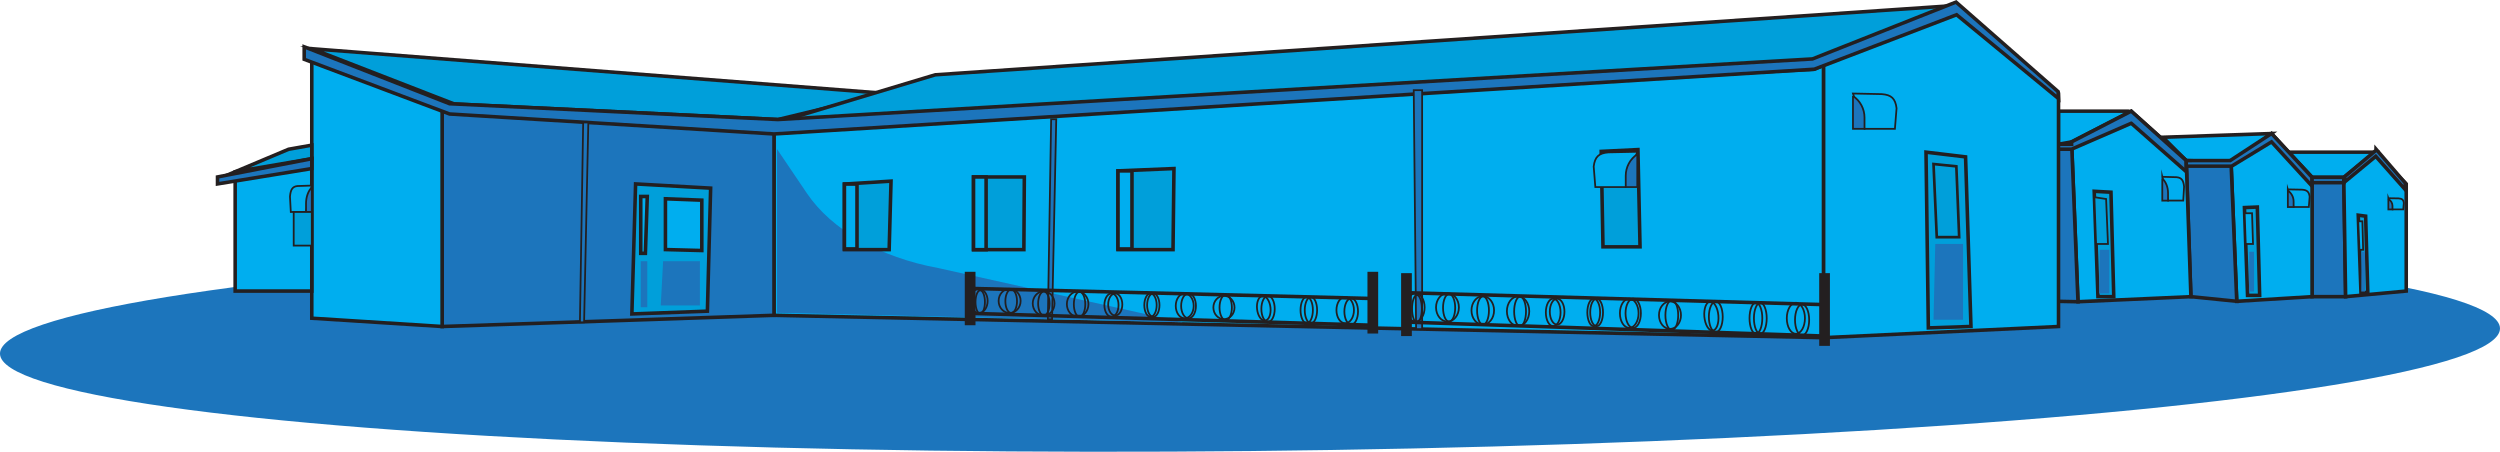 <?xml version="1.0" encoding="UTF-8"?><svg id="Layer_1" xmlns="http://www.w3.org/2000/svg" viewBox="0 0 699.62 126.42"><defs><style>.cls-1,.cls-2,.cls-3,.cls-4,.cls-5,.cls-6,.cls-7,.cls-8,.cls-9,.cls-10{stroke:#231f20;stroke-miterlimit:10;}.cls-1,.cls-3,.cls-8{fill:none;}.cls-2{stroke-width:.75px;}.cls-2,.cls-5,.cls-10{fill:#009fda;}.cls-3{stroke-width:3px;}.cls-4,.cls-5,.cls-7,.cls-8{stroke-width:.5px;}.cls-4,.cls-9{fill:#00aeef;}.cls-6,.cls-7,.cls-11{fill:#1c75bc;}</style></defs><ellipse class="cls-11" cx="349.81" cy="95.42" rx="349.83" ry="30.79" transform="translate(-.95 3.56) rotate(-.58)"/><g><polygon class="cls-6" points="647.03 83.02 656.42 83.02 655.9 49.63 647.03 49.63 647.03 83.02"/><polygon class="cls-9" points="673.38 51.45 673.38 81.45 656.42 83.02 655.9 49.63 664.64 42.58 673.38 51.45"/><polygon class="cls-9" points="655.9 49.63 647.03 49.63 640.25 42.58 664.64 42.58 655.9 49.63"/><polygon class="cls-9" points="647.03 49.63 647.03 83.02 625.95 84.32 624.34 44.93 635.68 37.37 647.03 49.63"/><polygon class="cls-6" points="611.81 44.93 624.33 44.93 625.95 84.32 613.12 83.02 611.81 44.93"/><polygon class="cls-9" points="624.72 45.32 611.81 44.93 605.29 38.41 635.68 37.37 624.72 45.32"/><polygon class="cls-9" points="613.12 83.02 581.52 84.44 579.73 39.71 596.42 31.11 611.81 44.93 613.12 83.02"/><polygon class="cls-6" points="579.73 39.71 575.66 39.71 575.66 84.32 581.52 84.44 579.73 39.71"/><path class="cls-9" d="M579.73,39.71l-3.69,.66v-9.26h19.64c.19,0,.25,.25,.08,.34l-16.04,8.26Z"/><polygon class="cls-6" points="611.85 48.07 596.43 34.5 596.42 34.5 579.73 41.75 575.67 41.75 575.67 40.37 579.73 40.37 579.73 39.71 596.42 31.11 611.81 44.94 611.85 48.07"/><polygon class="cls-6" points="647.03 49.63 647.03 52.1 635.68 39.71 624.53 46.5 611.83 46.5 611.81 44.94 624.11 44.93 635.68 37.37 647.03 49.63"/><rect class="cls-6" x="647.03" y="49.63" width="8.87" height="1.49"/><polygon class="cls-9" points="216.6 34.5 510.33 13.63 510.33 94.5 216.6 88.24 216.6 34.5"/><polygon class="cls-6" points="216.6 88.24 123.73 91.37 123.73 27.71 216.6 34.5 216.6 88.24"/><polygon class="cls-9" points="87.25 14.36 123.73 27.71 123.73 91.37 87.25 89.05 87.25 14.36"/><polygon class="cls-9" points="87.25 81.45 65.81 81.45 65.81 48.06 87.25 44.41 87.25 81.45"/><polygon class="cls-9" points="576.07 26.15 576.07 91.37 510.34 94.5 510.34 13.63 545.81 1.63 576.07 26.15"/><polygon class="cls-10" points="247.95 26.15 87.25 13.63 127.1 29.09 217.69 33.45 247.95 26.15"/><polygon class="cls-10" points="545.81 1.63 261.74 20.93 216.6 34.5 507.73 19.37 545.81 1.63"/><polygon class="cls-10" points="87.25 40.62 80.76 41.77 65.81 48.06 87.25 44.41 87.25 40.62"/><polygon class="cls-10" points="176.83 87.86 197.96 87.08 198.87 52.65 177.87 51.47 176.83 87.86"/><polygon class="cls-10" points="458.96 69.08 448.59 69.08 448.1 42.37 458.37 41.86 458.96 69.08"/><polygon class="cls-10" points="551.57 91.36 539.64 91.76 538.99 42.58 550.06 43.9 551.57 91.36"/><polygon class="cls-10" points="286.53 69.86 272.44 69.86 272.44 49.52 286.66 49.52 286.53 69.86"/><polygon class="cls-10" points="328.27 69.86 312.87 69.86 312.87 47.82 328.53 47.17 328.27 69.86"/><g><polygon class="cls-9" points="179.31 54.98 181.14 54.98 180.61 70.89 179.31 70.89 179.31 54.98"/><polygon class="cls-9" points="196.4 70.11 186.22 69.84 186.22 55.63 196.4 56.02 196.4 70.11"/></g><polygon class="cls-6" points="576.07 27.59 547.55 4.13 507.73 19.37 216.6 37.49 125.81 31.9 85.13 16.6 85.13 13.1 125.81 29.03 217.69 33.45 507.22 16.49 547.39 .58 575.96 25.64 576.07 27.59"/><polygon class="cls-6" points="87.25 47.17 60.87 51.47 60.87 49.52 87.25 44.41 87.25 47.17"/><polygon class="cls-6" points="673.12 51.25 673.12 53.08 664.85 43.75 656.16 50.92 656.16 49.43 664.91 42.07 664.92 41.73 673.12 51.25"/><path class="cls-11" d="M330.94,90.19l-113.49-2.65V41.72l8.38,12.4c6.92,10.23,20.39,17.89,36.74,20.89l68.36,15.18Z"/><rect class="cls-9" x="272.44" y="49.52" width="3.52" height="20.35"/><rect class="cls-9" x="312.87" y="47.82" width="3.91" height="21.85"/><polygon class="cls-10" points="248.83 69.86 236.31 69.86 236.31 51.51 249.35 50.69 248.83 69.86"/><rect class="cls-9" x="236.31" y="51.51" width="3.52" height="18.15"/><polygon class="cls-11" points="195.87 85.49 184.91 85.49 185.57 73.1 195.87 73.1 195.87 85.49"/><rect class="cls-11" x="179.31" y="73.1" width="1.83" height="12.88"/><polygon class="cls-7" points="163.46 90.19 162.29 90.19 163.2 34.29 164.64 34.29 163.46 90.19"/><polygon class="cls-7" points="294.42 89.36 293.24 89.36 294.16 33.36 295.59 33.36 294.42 89.36"/><polygon class="cls-7" points="397.98 92.1 396.29 92.1 395.63 25.24 397.98 25.24 397.98 92.1"/><g><path class="cls-4" d="M458.19,42.47l-8.05,.17c-2.72,.2-3.81,1.24-4.15,3.95l.46,5.76h8.51l3.23-9.88Z"/><path class="cls-7" d="M458.19,43.15h0s0,9.2,0,9.2h-3.23v-3.16c0-2.42,1.21-4.69,3.23-6.03Z"/></g><g><path class="cls-4" d="M518.55,26.17l8.05,.17c2.72,.2,3.81,1.24,4.15,3.95l-.46,5.76h-8.51l-3.23-9.88Z"/><path class="cls-7" d="M518.55,26.85h0s0,9.2,0,9.2h3.23v-3.16c0-2.42-1.21-4.69-3.23-6.03Z"/></g><g><path class="cls-4" d="M605.11,49.48l4.02,.11c1.36,.14,1.91,.84,2.08,2.66l-.23,3.88h-4.26l-1.61-6.66Z"/><path class="cls-7" d="M605.11,49.94h0s0,6.2,0,6.2h1.61v-2.13c0-1.63-.61-3.16-1.61-4.06Z"/></g><g><path class="cls-4" d="M640.25,53l4.02,.08c1.36,.1,1.91,.62,2.08,1.97l-.23,2.88h-4.26l-1.61-4.94Z"/><path class="cls-7" d="M640.25,53.34h0s0,4.6,0,4.6h1.61v-1.58c0-1.21-.61-2.34-1.61-3.02Z"/></g><g><path class="cls-4" d="M668.38,55.47l2.86,.05c.97,.06,1.35,.4,1.47,1.25l-.16,1.83h-3.02l-1.15-3.14Z"/><path class="cls-7" d="M668.38,55.69h0s0,2.92,0,2.92h1.15v-1c0-.77-.43-1.49-1.15-1.91Z"/></g><polygon class="cls-10" points="591.53 83.01 587.1 83.01 586.06 53.53 590.75 53.79 591.53 83.01"/><polygon class="cls-10" points="632.36 82.67 628.97 82.67 628.1 58.09 631.71 57.94 632.36 82.67"/><polygon class="cls-10" points="662.62 81.86 660.71 81.86 659.95 60.22 662.02 60.49 662.62 81.86"/><polygon class="cls-2" points="542 66.37 548.27 66.37 547.48 46.55 541.09 45.9 542 66.37"/><polygon class="cls-5" points="589.91 68.27 586.58 68.27 586.11 55.18 589.39 55.69 589.91 68.27"/><polygon class="cls-4" points="630.5 68.27 628.46 68.27 628.16 59.68 630.23 59.68 630.5 68.27"/><polygon class="cls-4" points="661.32 69.9 660.29 69.91 659.95 61.93 661.1 61.93 661.32 69.9"/><polygon class="cls-11" points="549.35 89.47 541.09 89.47 541.58 68.27 549.35 68.27 549.35 89.47"/><polygon class="cls-11" points="590.3 82.12 587.43 82.12 587.61 69.91 590.3 69.91 590.3 82.12"/><polygon class="cls-11" points="630.79 81.58 629.36 81.58 629.44 70.44 630.79 70.44 630.79 81.58"/><polygon class="cls-11" points="661.84 81.58 660.8 81.58 660.86 70.44 661.84 70.44 661.84 81.58"/><g><path class="cls-4" d="M87.25,51.93l-4.02,.13c-1.36,.15-1.91,.93-2.08,2.95l.23,4.31h4.26l1.61-7.39Z"/><path class="cls-7" d="M87.25,52.44h0s0,6.88,0,6.88h-1.61v-2.37c0-1.81,.61-3.51,1.61-4.51Z"/></g><rect class="cls-5" x="82.19" y="59.32" width="5.06" height="9.41"/><g><line class="cls-3" x1="393.6" y1="76.44" x2="393.6" y2="94.05"/><line class="cls-3" x1="510.6" y1="76.44" x2="510.6" y2="96.79"/><line class="cls-1" x1="393.6" y1="81.92" x2="510.6" y2="85.25"/><line class="cls-1" x1="393.6" y1="90.14" x2="510.6" y2="94.05"/><ellipse class="cls-8" cx="396.14" cy="86.03" rx="2.54" ry="3.97"/><ellipse class="cls-8" cx="405.07" cy="86.03" rx="3.2" ry="3.97"/><ellipse class="cls-8" cx="396.53" cy="86.4" rx="1.37" ry="3.83"/><ellipse class="cls-8" cx="405.53" cy="86.13" rx="1.7" ry="3.87"/><ellipse class="cls-8" cx="414.95" cy="86.87" rx="3.16" ry="3.98"/><ellipse class="cls-8" cx="425.39" cy="87.15" rx="1.66" ry="4.13"/><ellipse class="cls-8" cx="415.02" cy="86.9" rx="1.66" ry="3.95"/><ellipse class="cls-8" cx="424.83" cy="87.1" rx="3.13" ry="4.15"/><ellipse class="cls-8" cx="435.76" cy="87.22" rx="2.05" ry="3.63"/><ellipse class="cls-8" cx="446" cy="87.43" rx="1.79" ry="3.85"/><ellipse class="cls-8" cx="457.05" cy="87.67" rx="2.15" ry="4.09"/><ellipse class="cls-8" cx="455.94" cy="87.67" rx="2.61" ry="4.09"/><ellipse class="cls-8" cx="446.81" cy="87.43" rx="1.79" ry="3.85"/><ellipse class="cls-8" cx="434.66" cy="87.43" rx="2.06" ry="3.85"/><ellipse class="cls-8" cx="467.85" cy="88.2" rx="1.79" ry="4.17"/><ellipse class="cls-8" cx="467.34" cy="88.2" rx="3.08" ry="3.85"/><ellipse class="cls-8" cx="480.16" cy="88.66" rx="1.94" ry="4.3"/><ellipse class="cls-8" cx="478.92" cy="88.45" rx="1.97" ry="4.07" transform="translate(-5.86 41.83) rotate(-4.97)"/><ellipse class="cls-8" cx="491.39" cy="89.05" rx="1.79" ry="4.35"/><ellipse class="cls-8" cx="492.62" cy="89.07" rx="1.79" ry="4.34"/><ellipse class="cls-8" cx="504.31" cy="89.52" rx="1.98" ry="4.34"/><ellipse class="cls-8" cx="502.57" cy="89.07" rx="2.54" ry="4.34"/></g><g><line class="cls-3" x1="271.49" y1="76.06" x2="271.49" y2="91.02"/><line class="cls-3" x1="384.18" y1="76.06" x2="384.18" y2="93.34"/><line class="cls-1" x1="271.49" y1="80.71" x2="384.18" y2="83.54"/><line class="cls-1" x1="271.49" y1="87.69" x2="384.18" y2="91.02"/><ellipse class="cls-8" cx="273.94" cy="84.21" rx="2.45" ry="3.38"/><ellipse class="cls-8" cx="282.54" cy="84.21" rx="3.08" ry="3.38"/><ellipse class="cls-8" cx="274.31" cy="84.52" rx="1.32" ry="3.26"/><ellipse class="cls-8" cx="282.98" cy="84.29" rx="1.63" ry="3.29"/><ellipse class="cls-8" cx="292.06" cy="84.92" rx="3.05" ry="3.38"/><ellipse class="cls-8" cx="302.11" cy="85.15" rx="1.6" ry="3.5"/><ellipse class="cls-8" cx="292.12" cy="84.94" rx="1.6" ry="3.35"/><ellipse class="cls-8" cx="301.58" cy="85.11" rx="3.02" ry="3.52"/><ellipse class="cls-8" cx="312.1" cy="85.21" rx="1.98" ry="3.09"/><ellipse class="cls-8" cx="321.96" cy="85.39" rx="1.73" ry="3.27"/><ellipse class="cls-8" cx="332.61" cy="85.6" rx="2.07" ry="3.48"/><ellipse class="cls-8" cx="331.54" cy="85.6" rx="2.51" ry="3.48"/><ellipse class="cls-8" cx="322.75" cy="85.39" rx="1.73" ry="3.27"/><ellipse class="cls-8" cx="311.04" cy="85.39" rx="1.98" ry="3.27"/><ellipse class="cls-8" cx="343.01" cy="86.05" rx="1.73" ry="3.55"/><ellipse class="cls-8" cx="342.52" cy="86.05" rx="2.96" ry="3.27"/><ellipse class="cls-8" cx="354.86" cy="86.44" rx="1.87" ry="3.65"/><ellipse class="cls-8" cx="353.67" cy="86.26" rx="1.89" ry="3.46" transform="translate(-7.22 38.47) rotate(-6.16)"/><ellipse class="cls-8" cx="365.68" cy="86.77" rx="1.73" ry="3.7"/><ellipse class="cls-8" cx="366.86" cy="86.79" rx="1.73" ry="3.68"/><ellipse class="cls-8" cx="378.13" cy="87.16" rx="1.91" ry="3.68"/><ellipse class="cls-8" cx="376.45" cy="86.79" rx="2.45" ry="3.68"/></g></g></svg>